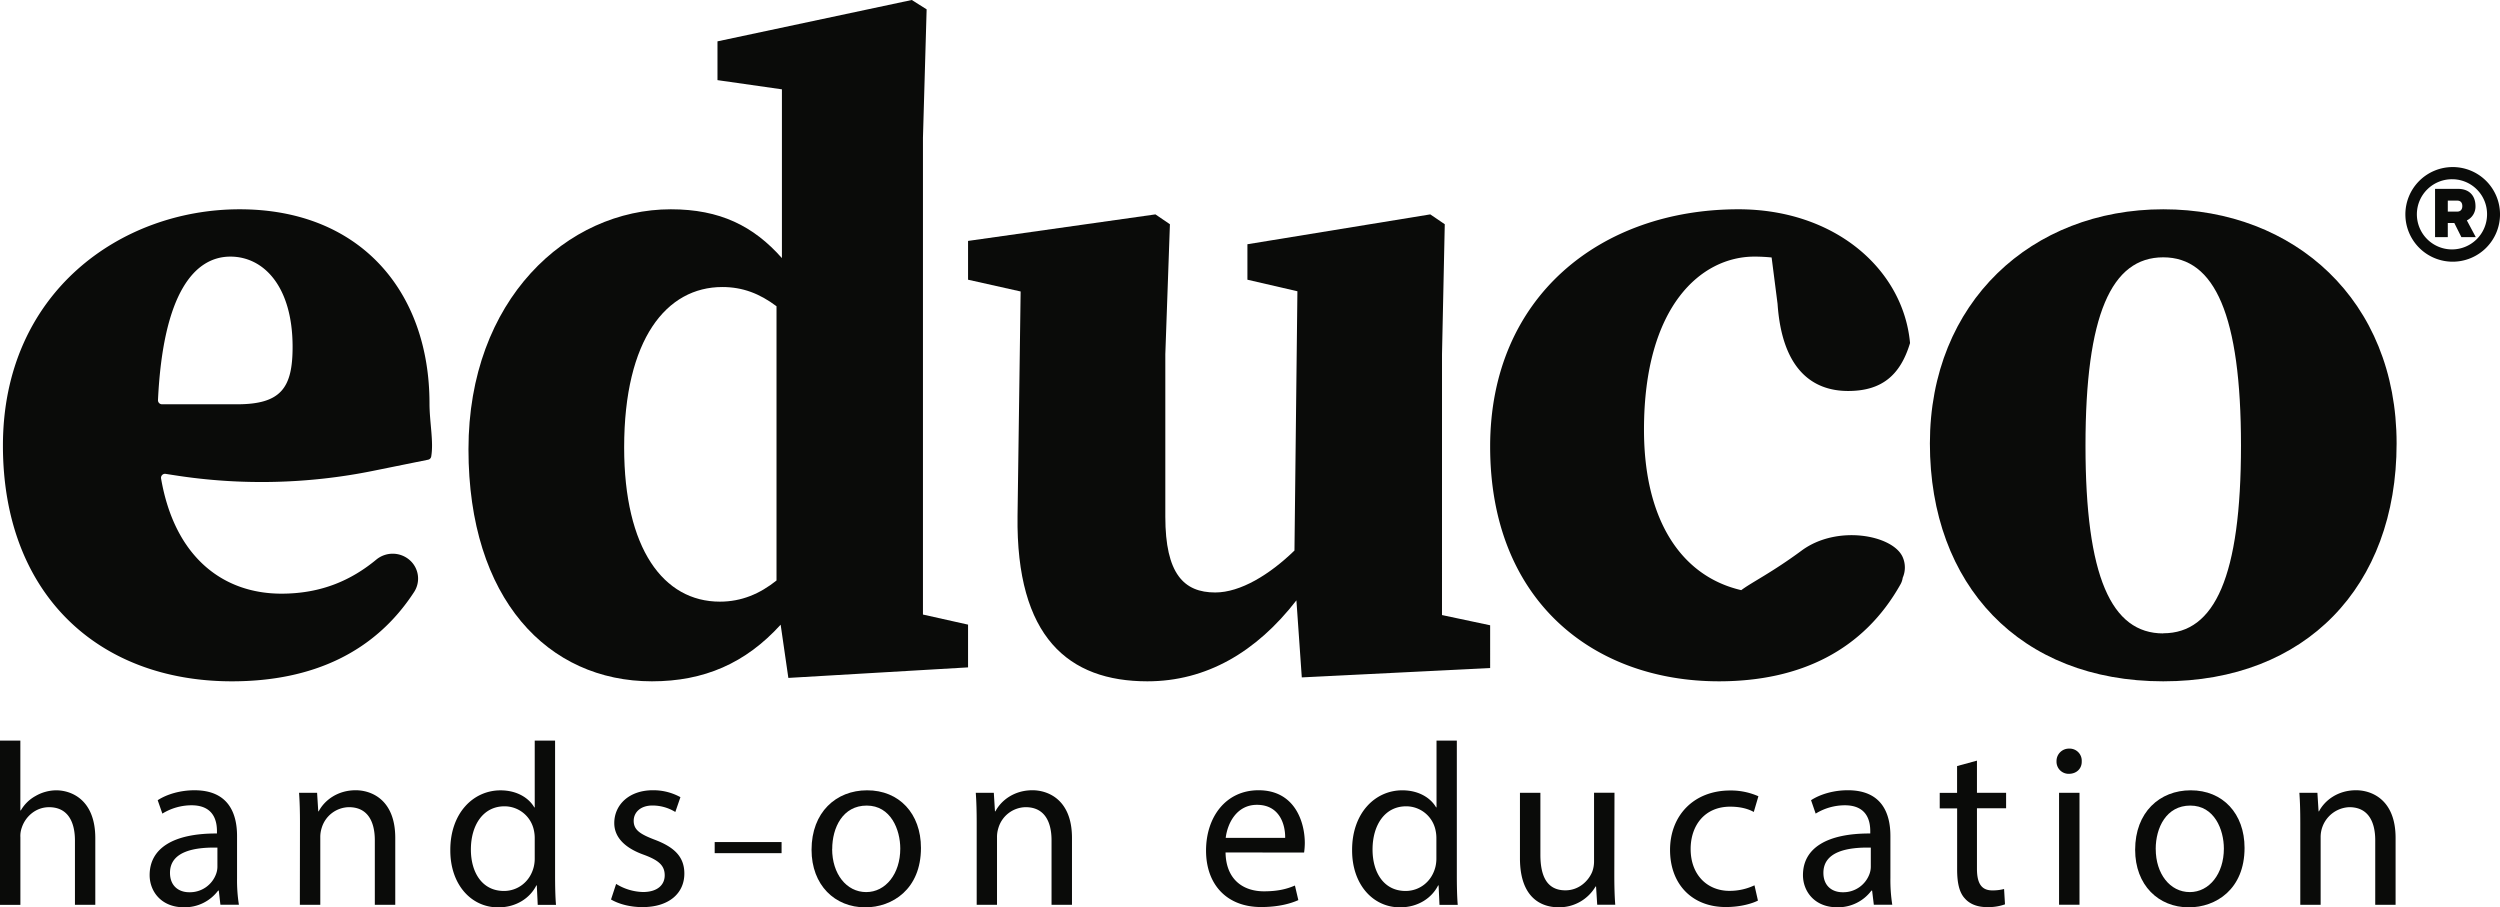 <svg id="Layer_1" data-name="Layer 1" xmlns="http://www.w3.org/2000/svg" viewBox="0 0 1467.71 532.65"><defs><style>.cls-1{fill:#0a0b09;}</style></defs><path class="cls-1" d="M418.09,1186.08c-69.62,0-138.95,48.79-138.95,138.73,0,87.06,55.88,138.39,134.4,138.39,47.67,0,84.17-17.32,107-52.45a14.41,14.41,0,0,0-2.2-18.35h0a15.14,15.14,0,0,0-20-.66c-14.51,12-32.13,20-55.71,20-34.11,0-62.66-21.26-70.65-67.64a2.34,2.34,0,0,1,2.66-2.69l5.64.87a330.11,330.11,0,0,0,116.22-2.65l32.23-6.53a2.3,2.3,0,0,0,1.84-1.82c1.53-8.78-1-20.24-1-31.23C529.57,1234.74,489.23,1186.08,418.09,1186.08Zm-1.5,114.48H372.5a2.36,2.36,0,0,1-2.33-2.46c3-63.62,21.89-84.24,42.5-84.24,19.58,0,36.53,17.54,36.53,53C449.2,1290.88,442.48,1300.56,416.59,1300.56Z" transform="translate(-277.42 -1063.21)"/><path class="cls-1" d="M819.27,1144.13l2.16-75.43-8.72-5.49-114.07,24.28v22.77l37.83,5.4v99.08c-16.68-18.83-36.32-28.66-65.22-28.66-60.9,0-118.8,53.08-118.8,140.91S599,1463.2,660.17,1463.2c30.57,0,55-10.6,75.56-33.25l4.52,31.25,105.5-6.18v-25.1L819.27,1424ZM733.3,1404c-9.73,7.8-20.54,12.43-33.24,12.43-33.19,0-56.21-31.2-56.21-90.5,0-63.78,24.94-94.21,57.62-94.21,11.91,0,21.86,3.8,31.83,11.28Z" transform="translate(-277.42 -1063.21)"/><path class="cls-1" d="M1124,1271.16l1.62-76.3-8.51-5.79-107.35,17.53v20.82l29.35,6.79-1.73,152.21c-14.5,14.08-31.68,24.62-46.52,24.62-18.38,0-29.3-10.88-29.3-44.5v-95.38l2.7-76.3-8.51-5.79-110,15.58v22.77l30.87,6.91L874.8,1366.1c-.93,71.21,29.94,97.1,76.21,97.1,34.62,0,64-17.17,87.51-47.53l3.16,45.23,110.58-5.49V1430.3l-28.27-6Z" transform="translate(-277.42 -1063.21)"/><path class="cls-1" d="M1307.39,1213.86c3.49,0,6.83.19,10.12.51l3.49,27.25c2.6,38,20.13,51.13,41.43,51.13,19.33,0,30.53-8.81,36.34-28.13-3.89-43-43.81-78.54-100.78-78.54-80.54,0-145.73,51.09-145.73,139.29,0,90.72,60.8,137.83,134.32,137.83,47.93,0,85-18.4,106.62-57a10.85,10.85,0,0,0,1.27-3.81,15,15,0,0,0-.14-12.38c-6-12.76-38.5-18.86-59.19-3.57-17.5,12.92-29.2,18.56-35.46,23.24-35-8.12-57.1-40.8-57.1-94.22C1242.58,1242.51,1276.42,1213.86,1307.39,1213.86Z" transform="translate(-277.42 -1063.21)"/><path class="cls-1" d="M1547.43,1186.08c-77.22,0-137,54.56-137,137.5s52.78,139.62,137,139.62c83.53,0,137-55.52,137-139.62S1624.35,1186.08,1547.43,1186.08Zm0,249c-30.5,0-45.65-33.33-45.65-110.29,0-76.58,15.15-110.51,45.65-110.51,30.2,0,45.64,33.93,45.64,110.51C1593.07,1401.71,1577.63,1435,1547.43,1435Z" transform="translate(-277.42 -1063.21)"/><path class="cls-1" d="M1717.4,1216.85a27.78,27.78,0,1,1,27.74-27.82A27.81,27.81,0,0,1,1717.4,1216.85Zm0-48.41a20.6,20.6,0,1,0,20.13,20.59A20.46,20.46,0,0,0,1717.4,1168.44Zm13.52,34h-8.45l-4.15-8.3h-3.84v8.3H1707v-28.35h13.52c6.61,0,10.22,4.07,10.22,10.14a9,9,0,0,1-5.07,8.37Zm-10.91-15c2,0,3-1.31,3-3.23s-.93-3.23-3-3.23h-5.53v6.46Z" transform="translate(-277.42 -1063.21)"/><path class="cls-1" d="M277.42,1498h11.95v41h.28a22.19,22.19,0,0,1,8.55-8.42,24.66,24.66,0,0,1,12.22-3.39c8.83,0,22.95,5.43,22.95,28.11v39.11H321.42v-37.75c0-10.6-3.94-19.56-15.21-19.56-7.74,0-13.85,5.43-16,12a14.45,14.45,0,0,0-.82,5.7v39.66H277.42Z" transform="translate(-277.42 -1063.21)"/><path class="cls-1" d="M406.82,1594.37l-.95-8.29h-.4a24.49,24.49,0,0,1-20.1,9.78c-13.31,0-20.1-9.37-20.1-18.88,0-15.88,14.13-24.57,39.52-24.44v-1.36c0-5.43-1.5-15.2-14.94-15.2a32.73,32.73,0,0,0-17.11,4.89L370,1533c5.43-3.53,13.3-5.84,21.59-5.84,20.09,0,25,13.72,25,26.89v24.57a92.09,92.09,0,0,0,1.09,15.76Zm-1.76-33.54c-13-.28-27.84,2-27.84,14.8,0,7.74,5.16,11.4,11.27,11.4a16.35,16.35,0,0,0,15.89-11,12.38,12.38,0,0,0,.68-3.8Z" transform="translate(-277.42 -1063.21)"/><path class="cls-1" d="M453.53,1546.43c0-6.79-.14-12.35-.54-17.79h10.59l.68,10.87h.27c3.26-6.25,10.86-12.36,21.72-12.36,9.1,0,23.22,5.43,23.22,28v39.25h-12v-37.89c0-10.59-3.93-19.42-15.2-19.42a17,17,0,0,0-16,12.22,17.3,17.3,0,0,0-.81,5.57v39.52h-12Z" transform="translate(-277.42 -1063.21)"/><path class="cls-1" d="M603.3,1498v79.43c0,5.84.13,12.49.54,17H593.11l-.54-11.41h-.27c-3.67,7.33-11.68,12.9-22.41,12.9-15.88,0-28.1-13.44-28.1-33.4-.14-21.87,13.44-35.31,29.46-35.31,10,0,16.84,4.75,19.83,10h.27V1498Zm-11.95,57.43a21.44,21.44,0,0,0-.54-5,17.59,17.59,0,0,0-17.25-13.85c-12.36,0-19.69,10.86-19.69,25.39,0,13.31,6.52,24.31,19.42,24.31,8,0,15.34-5.3,17.52-14.26a21.12,21.12,0,0,0,.54-5.16Z" transform="translate(-277.42 -1063.21)"/><path class="cls-1" d="M639.14,1582.14a31.31,31.31,0,0,0,15.75,4.76c8.69,0,12.77-4.35,12.77-9.78,0-5.7-3.4-8.83-12.23-12.08-11.81-4.21-17.38-10.73-17.38-18.61,0-10.59,8.56-19.28,22.68-19.28a32.86,32.86,0,0,1,16.16,4.07l-3,8.69a25.66,25.66,0,0,0-13.44-3.8c-7.06,0-11,4.08-11,9,0,5.44,3.94,7.88,12.49,11.14,11.41,4.34,17.25,10,17.25,19.82,0,11.55-9,19.69-24.58,19.69-7.2,0-13.85-1.76-18.47-4.48Z" transform="translate(-277.42 -1063.21)"/><path class="cls-1" d="M818.1,1561c0,24.31-16.84,34.9-32.72,34.9-17.79,0-31.51-13-31.51-33.81,0-22,14.4-34.9,32.59-34.9C805.34,1527.15,818.1,1540.87,818.1,1561Zm-52.14.68c0,14.39,8.28,25.26,20,25.26,11.4,0,20-10.73,20-25.53,0-11.14-5.57-25.26-19.69-25.26S766,1549.15,766,1561.64Z" transform="translate(-277.42 -1063.21)"/><path class="cls-1" d="M850.82,1546.43c0-6.79-.14-12.35-.54-17.79h10.59l.68,10.87h.27c3.26-6.25,10.86-12.36,21.72-12.36,9.1,0,23.22,5.43,23.22,28v39.25h-12v-37.89c0-10.59-3.93-19.42-15.2-19.42a17,17,0,0,0-16,12.22,17.3,17.3,0,0,0-.81,5.57v39.52H850.82Z" transform="translate(-277.42 -1063.21)"/><path class="cls-1" d="M996.92,1563.68c.27,16.16,10.59,22.81,22.54,22.81,8.55,0,13.71-1.49,18.19-3.4l2,8.56c-4.21,1.9-11.41,4.07-21.86,4.07-20.23,0-32.32-13.3-32.32-33.13s11.68-35.44,30.82-35.44c21.46,0,27.16,18.87,27.16,31a44.22,44.22,0,0,1-.41,5.57Zm35-8.56c.14-7.6-3.12-19.41-16.57-19.41-12.08,0-17.38,11.13-18.33,19.41Z" transform="translate(-277.42 -1063.21)"/><path class="cls-1" d="M1132.7,1498v79.43c0,5.84.13,12.49.54,17h-10.72L1122,1583h-.27c-3.67,7.33-11.68,12.9-22.41,12.9-15.88,0-28.1-13.44-28.1-33.4-.14-21.87,13.44-35.31,29.46-35.31,10,0,16.84,4.75,19.83,10h.27V1498Zm-12,57.43a21.44,21.44,0,0,0-.54-5,17.59,17.59,0,0,0-17.25-13.85c-12.36,0-19.69,10.86-19.69,25.39,0,13.31,6.52,24.31,19.42,24.31,8,0,15.34-5.3,17.52-14.26a21.12,21.12,0,0,0,.54-5.16Z" transform="translate(-277.42 -1063.21)"/><path class="cls-1" d="M1225.16,1576.44c0,6.79.14,12.77.55,17.93h-10.59l-.68-10.73h-.27a24.75,24.75,0,0,1-21.73,12.22c-10.32,0-22.68-5.7-22.68-28.79v-38.43h12V1565c0,12.49,3.8,20.91,14.67,20.91,8,0,13.58-5.57,15.75-10.87a17.4,17.4,0,0,0,1.08-6.11v-40.33h12Z" transform="translate(-277.42 -1063.21)"/><path class="cls-1" d="M1309.48,1591.92c-3.12,1.63-10,3.8-18.87,3.8-19.83,0-32.73-13.44-32.73-33.54s13.85-34.89,35.31-34.89a39.88,39.88,0,0,1,16.56,3.39l-2.71,9.23c-2.85-1.62-7.33-3.12-13.85-3.12-15.07,0-23.22,11.14-23.22,24.85,0,15.21,9.78,24.58,22.81,24.58a34,34,0,0,0,14.67-3.26Z" transform="translate(-277.42 -1063.21)"/><path class="cls-1" d="M1377.51,1594.37l-1-8.29h-.41a24.49,24.49,0,0,1-20.1,9.78c-13.3,0-20.09-9.37-20.09-18.88,0-15.88,14.12-24.57,39.51-24.44v-1.36c0-5.43-1.49-15.2-14.94-15.2a32.73,32.73,0,0,0-17.11,4.89l-2.71-7.88c5.43-3.53,13.31-5.84,21.59-5.84,20.1,0,25,13.72,25,26.89v24.57a93.12,93.12,0,0,0,1.09,15.76Zm-1.77-33.54c-13-.28-27.83,2-27.83,14.8,0,7.74,5.16,11.4,11.27,11.4a16.34,16.34,0,0,0,15.88-11,12.38,12.38,0,0,0,.68-3.8Z" transform="translate(-277.42 -1063.21)"/><path class="cls-1" d="M1438.06,1509.77v18.87h17.11v9.1h-17.11v35.44c0,8.15,2.31,12.77,9,12.77a26.37,26.37,0,0,0,6.92-.82l.54,9a29.21,29.21,0,0,1-10.59,1.63c-5.57,0-10.05-1.76-12.9-5-3.39-3.53-4.61-9.37-4.61-17.11v-35.85H1416.2v-9.1h10.19v-15.75Z" transform="translate(-277.42 -1063.21)"/><path class="cls-1" d="M1499.57,1510.18c.14,4.07-2.85,7.33-7.6,7.33a7.11,7.11,0,0,1-7.2-7.33,7.28,7.28,0,0,1,7.47-7.47A7.09,7.09,0,0,1,1499.57,1510.18Zm-13.31,84.19v-65.73h12v65.73Z" transform="translate(-277.42 -1063.21)"/><path class="cls-1" d="M1595.16,1561c0,24.31-16.84,34.9-32.72,34.9-17.79,0-31.51-13-31.51-33.81,0-22,14.4-34.9,32.59-34.9C1582.4,1527.15,1595.16,1540.87,1595.16,1561Zm-52.14.68c0,14.39,8.28,25.26,20,25.26,11.41,0,20-10.73,20-25.53,0-11.14-5.57-25.26-19.69-25.26S1543,1549.15,1543,1561.64Z" transform="translate(-277.42 -1063.21)"/><path class="cls-1" d="M1627.88,1546.43c0-6.79-.13-12.35-.54-17.79h10.59l.68,10.87h.27c3.26-6.25,10.86-12.36,21.73-12.36,9.1,0,23.22,5.43,23.22,28v39.25h-11.95v-37.89c0-10.59-3.94-19.42-15.21-19.42a17.54,17.54,0,0,0-16.84,17.79v39.52h-11.95Z" transform="translate(-277.42 -1063.21)"/><path class="cls-1" d="M697,1557.57h39.27v6.52H697Z" transform="translate(-277.42 -1063.21)"/></svg>